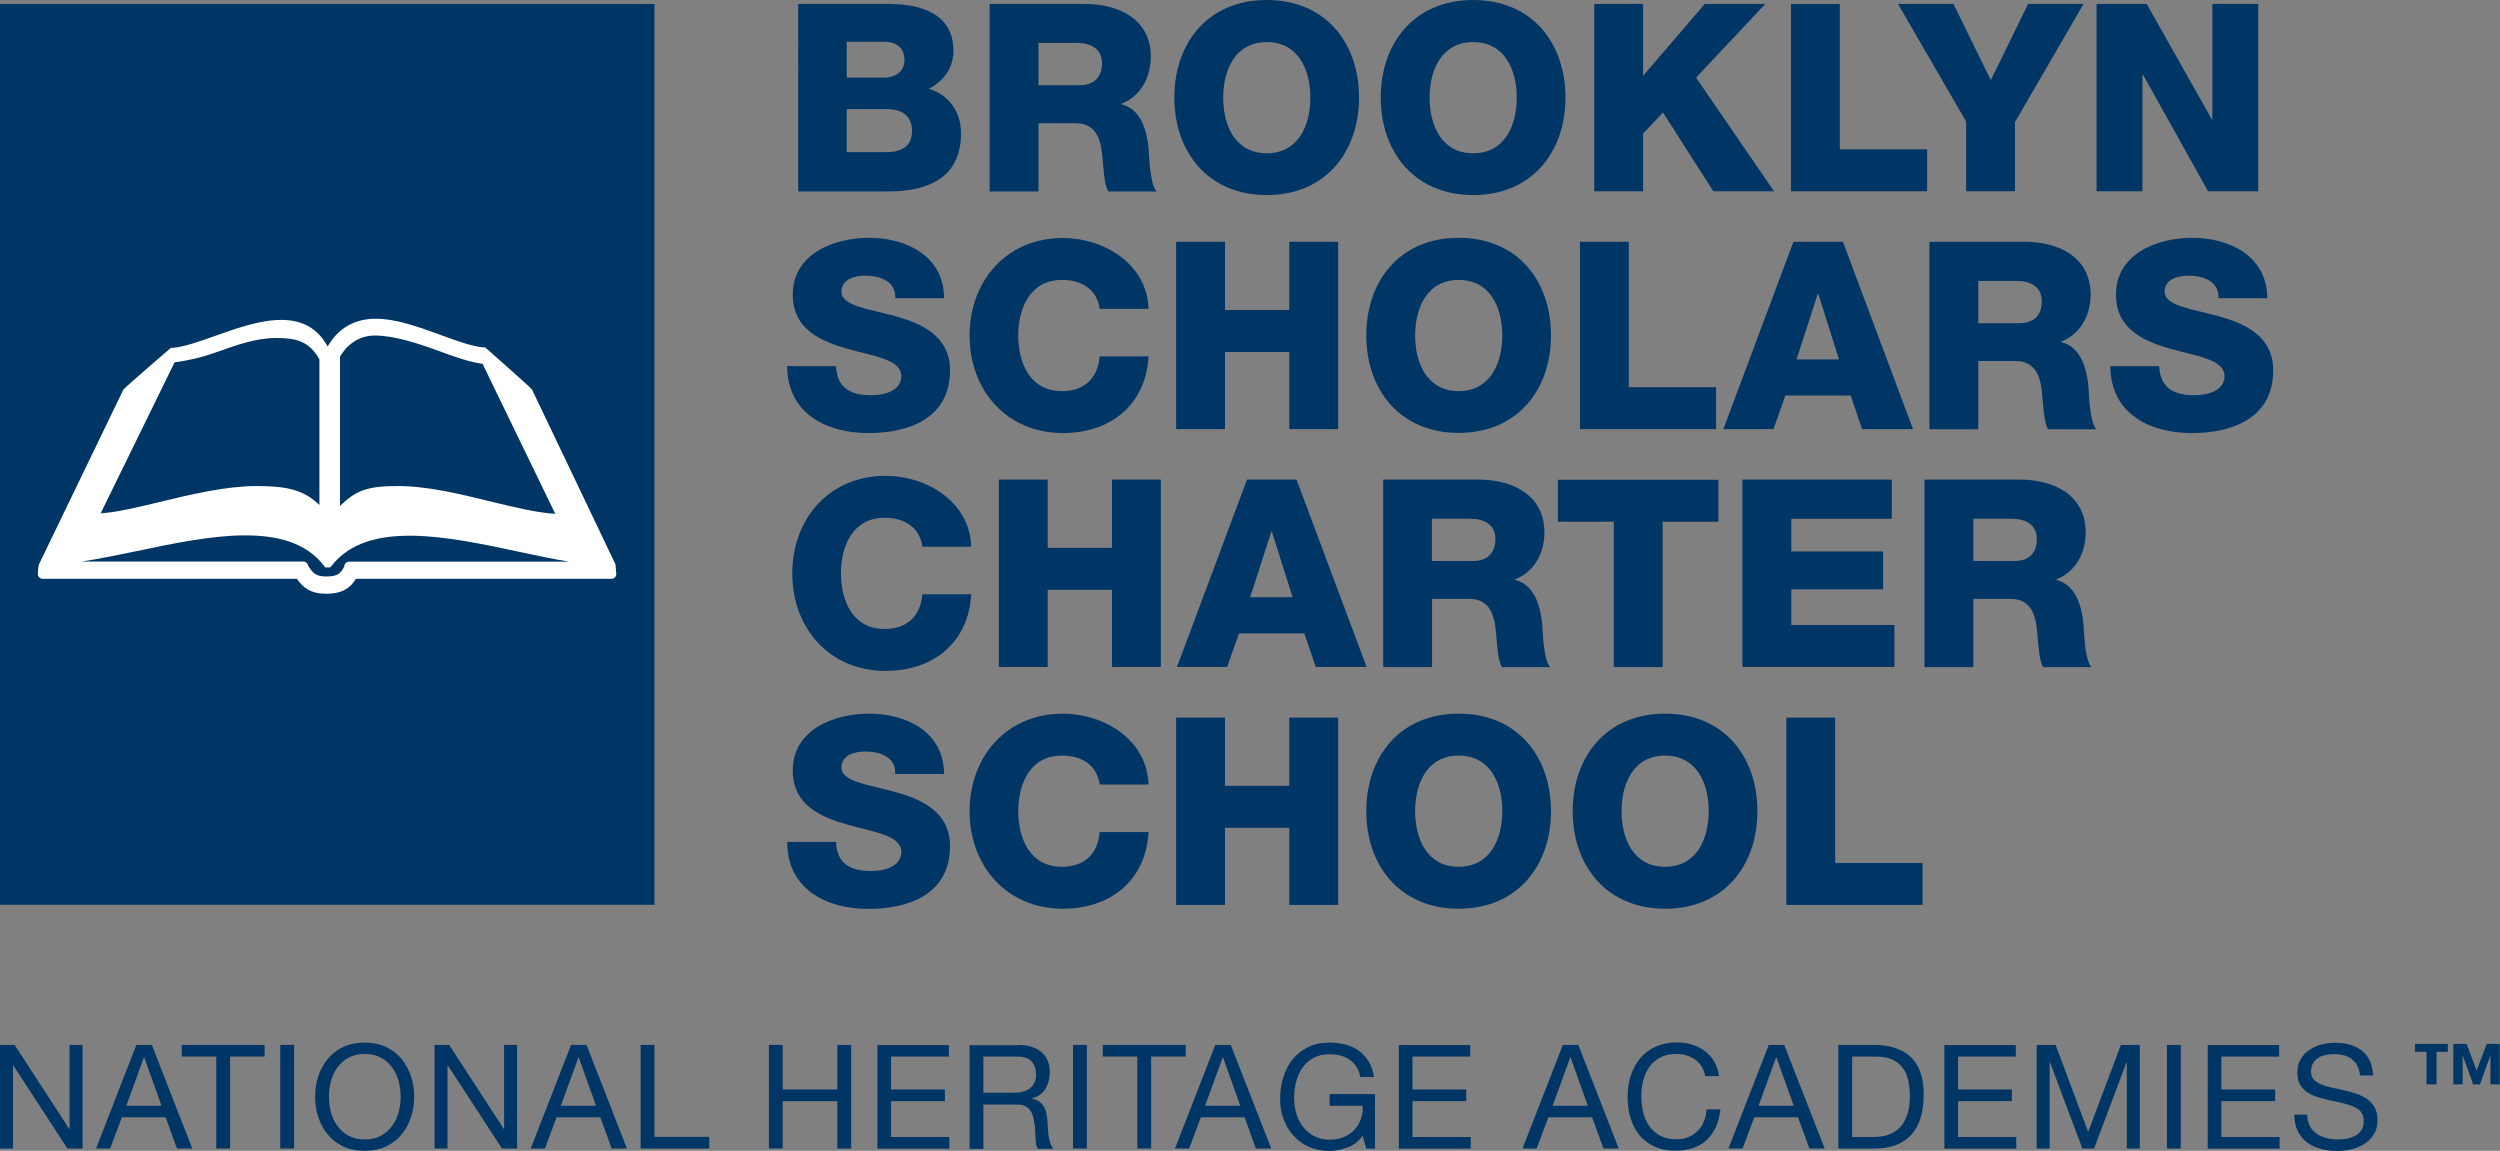 <?xml version="1.0" encoding="UTF-8"?><svg id="Layer_1" xmlns="http://www.w3.org/2000/svg" width="152" height="69.97" viewBox="0 0 152 69.97"><rect x="0" y="0" width="152" height="69.97" fill="#808080" stroke="none"/><defs><style>.cls-1{fill:#fff;}.cls-2{fill:#003665;}</style></defs><rect class="cls-2" y=".24" width="39.79" height="54.77"/><path class="cls-1" d="M21.22,34.15c-.14,0-.26.1-.28.24v.02c-.22.5-.47.64-1.11.64-.59,0-.8-.17-1.1-.67h0c-.03-.14-.14-.24-.28-.24H4.96c1.03-.15,2.16-.39,3.34-.63,4.32-.91,9.22-1.94,11.39.88l.08.11h.31l.08-.1c2.21-2.82,7.09-1.77,11.4-.85,1.07.23,2.1.45,3.05.6h-13.38ZM10.61,22.03c.72-.09,1.57-.27,2.5-.6,1.26-.45,2.46-.88,3.67-.88s2.01.18,2.64,1.3v8.86c-.95-.95-2.04-1.16-3.84-1.16s-3.98.51-5.83.96c-1.36.33-2.65.64-3.63.7l4.49-9.17ZM22.76,20.4c1.18-.01,2.7.49,3.92.94.94.35,1.92.69,2.66.78l4.42,9.12c-1.09-.06-2.45-.39-3.89-.74-1.91-.47-3.88-.95-5.7-.95s-2.55.27-3.5,1.22v-9.07s.62-1.28,2.08-1.3ZM37.42,34.31l-5.07-10.62c-.05-.1-2.85-2.57-2.85-2.57h-.12c-.7-.06-1.62-.4-2.58-.75-1.26-.46-2.68-.99-3.95-.99s-2.28.55-2.93,1.69c-.59-1.09-1.51-1.62-2.82-1.62s-2.74.52-4.04.98c-.96.34-1.87.66-2.55.72h-.12s-2.84,2.44-2.89,2.54l-5.13,10.62c-.04.09-.07.48-.07.59,0,.16.13.29.29.29h15.46c.38.55.85.91,1.77.91.63,0,1.34-.11,1.82-.91h15.54c.16,0,.29-.13.29-.29"/><path class="cls-2" d="M48.52.24h5.33c1.96-.03,4.12.48,4.12,2.86,0,1.02-.61,1.85-1.5,2.3,1.21.35,1.96,1.4,1.96,2.7,0,2.71-1.99,3.54-4.43,3.54h-5.47V.24ZM51.48,4.72h2.3c.51,0,1.21-.27,1.21-1.08s-.59-1.1-1.21-1.1h-2.3v2.19ZM51.48,9.25h2.38c.94,0,1.59-.33,1.59-1.28,0-1.01-.7-1.34-1.59-1.34h-2.38v2.62Z"/><path class="cls-2" d="M60.17.24h5.81c2.01,0,3.99.91,3.99,3.21,0,1.23-.59,2.39-1.79,2.86v.03c1.21.29,1.56,1.64,1.66,2.73.03.48.08,2.15.48,2.57h-2.93c-.26-.38-.3-1.5-.34-1.82-.08-1.15-.27-2.33-1.66-2.33h-2.25v4.15h-2.97V.24ZM63.14,5.18h2.49c.89,0,1.37-.48,1.37-1.34s-.67-1.23-1.5-1.23h-2.36v2.57Z"/><path class="cls-2" d="M77.02,0c3.59,0,5.61,2.63,5.61,5.93s-2.03,5.93-5.61,5.93-5.62-2.63-5.62-5.93,2.03-5.93,5.62-5.93ZM77.02,9.32c1.91,0,2.65-1.69,2.65-3.38s-.73-3.38-2.65-3.38-2.65,1.69-2.65,3.38.73,3.38,2.65,3.38Z"/><path class="cls-2" d="M89.57,0c3.59,0,5.61,2.63,5.61,5.93s-2.03,5.93-5.61,5.93-5.62-2.63-5.62-5.93,2.03-5.93,5.62-5.93ZM89.57,9.32c1.91,0,2.65-1.69,2.65-3.38s-.73-3.38-2.65-3.38-2.65,1.69-2.65,3.38.73,3.38,2.65,3.38Z"/><path class="cls-2" d="M96.93.24h2.97v4.37l3.75-4.37h3.68l-4.21,4.48,4.74,6.91h-3.69l-3.06-4.79-1.21,1.28v3.51h-2.97V.24Z"/><path class="cls-2" d="M108.89.24h2.97v8.84h5.31v2.55h-8.28V.24Z"/><path class="cls-2" d="M122.51,7.39v4.24h-2.97v-4.24L115.4.24h3.37l2.27,4.63,2.27-4.63h3.37l-4.15,7.15Z"/><path class="cls-2" d="M127.47.24h3.05l3.96,7.02h.03V.24h2.79v11.39h-3.05l-3.96-7.1h-.03v7.1h-2.79V.24Z"/><path class="cls-2" d="M50.83,22.26c.06,1.34.89,1.77,2.15,1.77.89,0,1.82-.32,1.82-1.16,0-1.01-1.63-1.2-3.27-1.66-1.63-.46-3.33-1.2-3.33-3.29,0-2.49,2.5-3.46,4.64-3.46,2.26,0,4.55,1.1,4.56,3.67h-2.97c.05-1.04-.93-1.37-1.83-1.37-.64,0-1.44.22-1.44.97,0,.88,1.64,1.04,3.3,1.5,1.64.46,3.3,1.23,3.3,3.29,0,2.89-2.46,3.81-4.96,3.81s-4.93-1.15-4.94-4.07h2.97Z"/><path class="cls-2" d="M66.86,18.77c-.16-1.15-1.05-1.75-2.3-1.75-1.91,0-2.65,1.69-2.65,3.38s.73,3.38,2.65,3.38c1.39,0,2.19-.8,2.3-2.11h2.97c-.16,2.94-2.31,4.66-5.2,4.66-3.45,0-5.68-2.63-5.68-5.93s2.23-5.93,5.68-5.93c2.46,0,5.12,1.56,5.2,4.31h-2.97Z"/><path class="cls-2" d="M71.51,14.7h2.97v4.15h3.91v-4.15h2.97v11.39h-2.97v-4.69h-3.91v4.69h-2.97v-11.39Z"/><path class="cls-2" d="M88.69,14.46c3.59,0,5.61,2.63,5.61,5.93s-2.03,5.93-5.61,5.93-5.62-2.63-5.62-5.93,2.03-5.93,5.62-5.93ZM88.69,23.78c1.91,0,2.65-1.69,2.65-3.38s-.73-3.38-2.65-3.38-2.65,1.69-2.65,3.38.73,3.38,2.65,3.38Z"/><path class="cls-2" d="M96.06,14.7h2.97v8.84h5.31v2.55h-8.28v-11.39Z"/><path class="cls-2" d="M109.04,14.7h3.01l4.26,11.39h-3.09l-.7-2.04h-3.97l-.72,2.04h-3.05l4.26-11.39ZM109.23,21.85h2.58l-1.26-3.99h-.03l-1.29,3.99Z"/><path class="cls-2" d="M117.31,14.7h5.81c2.01,0,3.99.91,3.99,3.21,0,1.23-.59,2.39-1.79,2.86v.03c1.21.29,1.56,1.64,1.66,2.73.03.48.08,2.15.48,2.57h-2.93c-.26-.38-.3-1.5-.34-1.82-.08-1.15-.27-2.33-1.66-2.33h-2.25v4.15h-2.97v-11.39ZM120.28,19.65h2.49c.89,0,1.37-.48,1.37-1.34s-.67-1.23-1.5-1.23h-2.36v2.57Z"/><path class="cls-2" d="M131.28,22.26c.06,1.34.89,1.77,2.15,1.77.89,0,1.82-.32,1.82-1.16,0-1.01-1.63-1.2-3.27-1.66-1.63-.46-3.33-1.2-3.33-3.29,0-2.49,2.5-3.46,4.64-3.46,2.26,0,4.55,1.1,4.56,3.67h-2.97c.05-1.04-.93-1.37-1.83-1.37-.64,0-1.44.22-1.44.97,0,.88,1.64,1.04,3.3,1.5,1.64.46,3.3,1.23,3.3,3.29,0,2.89-2.46,3.81-4.96,3.81s-4.93-1.15-4.94-4.07h2.97Z"/><path class="cls-2" d="M56.08,33.23c-.16-1.15-1.05-1.75-2.3-1.75-1.91,0-2.65,1.69-2.65,3.38s.73,3.38,2.65,3.38c1.39,0,2.19-.8,2.3-2.11h2.97c-.16,2.94-2.31,4.66-5.2,4.66-3.45,0-5.68-2.63-5.68-5.93s2.23-5.93,5.68-5.93c2.46,0,5.12,1.56,5.2,4.31h-2.97Z"/><path class="cls-2" d="M60.73,29.16h2.97v4.15h3.91v-4.15h2.97v11.39h-2.97v-4.69h-3.91v4.69h-2.97v-11.39Z"/><path class="cls-2" d="M75.82,29.16h3.01l4.26,11.39h-3.09l-.7-2.04h-3.97l-.72,2.04h-3.05l4.26-11.39ZM76.01,36.31h2.58l-1.26-3.99h-.03l-1.29,3.99Z"/><path class="cls-2" d="M84.1,29.16h5.81c2.01,0,3.99.91,3.99,3.21,0,1.23-.59,2.39-1.79,2.86v.03c1.21.29,1.56,1.64,1.66,2.73.03.48.08,2.15.48,2.57h-2.93c-.26-.38-.3-1.5-.34-1.82-.08-1.15-.27-2.33-1.66-2.33h-2.25v4.15h-2.97v-11.39ZM87.06,34.11h2.49c.89,0,1.37-.48,1.37-1.34s-.67-1.23-1.5-1.23h-2.36v2.57Z"/><path class="cls-2" d="M104.49,31.72h-3.4v8.84h-2.97v-8.84h-3.4v-2.55h9.76v2.55Z"/><path class="cls-2" d="M105.94,29.16h9.08v2.38h-6.11v1.99h5.58v2.3h-5.58v2.17h6.27v2.55h-9.24v-11.39Z"/><path class="cls-2" d="M117.01,29.16h5.81c2.01,0,3.99.91,3.99,3.21,0,1.23-.59,2.39-1.79,2.86v.03c1.21.29,1.56,1.64,1.66,2.73.03.48.08,2.15.48,2.57h-2.93c-.26-.38-.3-1.5-.34-1.82-.08-1.15-.27-2.33-1.66-2.33h-2.25v4.15h-2.97v-11.39ZM119.98,34.11h2.49c.89,0,1.37-.48,1.37-1.34s-.67-1.23-1.5-1.23h-2.36v2.57Z"/><path class="cls-2" d="M50.83,51.19c.06,1.34.89,1.77,2.15,1.77.89,0,1.82-.32,1.82-1.16,0-1.01-1.63-1.2-3.27-1.66-1.63-.46-3.33-1.2-3.33-3.29,0-2.49,2.5-3.46,4.64-3.46,2.26,0,4.55,1.1,4.56,3.67h-2.97c.05-1.04-.93-1.37-1.83-1.37-.64,0-1.44.22-1.44.97,0,.88,1.64,1.04,3.3,1.5,1.64.46,3.3,1.23,3.3,3.29,0,2.89-2.46,3.81-4.96,3.81s-4.93-1.15-4.94-4.07h2.97Z"/><path class="cls-2" d="M66.86,47.69c-.16-1.15-1.05-1.75-2.3-1.75-1.91,0-2.65,1.69-2.65,3.38s.73,3.38,2.65,3.38c1.39,0,2.19-.8,2.3-2.11h2.97c-.16,2.94-2.31,4.66-5.2,4.66-3.45,0-5.68-2.63-5.68-5.93s2.23-5.93,5.68-5.93c2.46,0,5.12,1.56,5.2,4.31h-2.97Z"/><path class="cls-2" d="M71.51,43.63h2.97v4.15h3.91v-4.15h2.97v11.39h-2.97v-4.69h-3.91v4.69h-2.97v-11.39Z"/><path class="cls-2" d="M88.69,43.39c3.59,0,5.61,2.63,5.61,5.93s-2.03,5.93-5.61,5.93-5.62-2.63-5.62-5.93,2.03-5.93,5.62-5.93ZM88.69,52.7c1.91,0,2.65-1.69,2.65-3.38s-.73-3.38-2.65-3.38-2.65,1.69-2.65,3.38.73,3.38,2.65,3.38Z"/><path class="cls-2" d="M101.24,43.39c3.59,0,5.61,2.63,5.61,5.93s-2.03,5.93-5.61,5.93-5.62-2.63-5.62-5.93,2.03-5.93,5.62-5.93ZM101.24,52.7c1.91,0,2.65-1.69,2.65-3.38s-.73-3.38-2.65-3.38-2.65,1.69-2.65,3.38.73,3.38,2.65,3.38Z"/><path class="cls-2" d="M108.61,43.63h2.97v8.84h5.31v2.55h-8.28v-11.39Z"/><path class="cls-2" d="M148.14,63.95v1.98h-.61v-1.98h-.7v-.48h2v.48h-.7ZM151.42,65.93v-1.74h-.01l-.63,1.74h-.41l-.63-1.74h-.01v1.74h-.57v-2.46h.81l.61,1.62.61-1.62h.8v2.46h-.57Z"/><path class="cls-2" d="M.89,63.53l3.32,5.11h.02v-5.11h.79v6.3h-.92l-3.29-5.05h-.02v5.05h-.79v-6.3h.89Z"/><path class="cls-2" d="M9.23,63.53l2.46,6.3h-.93l-.69-1.9h-2.66l-.71,1.9h-.86l2.45-6.3h.93ZM9.82,67.23l-1.05-2.94h-.02l-1.07,2.94h2.13Z"/><path class="cls-2" d="M11.05,64.24v-.71h5.04v.71h-2.1v5.59h-.84v-5.59h-2.1Z"/><path class="cls-2" d="M17.88,63.53v6.3h-.84v-6.3h.84Z"/><path class="cls-2" d="M19.35,65.44c.13-.4.32-.75.57-1.05.25-.31.57-.55.94-.73.38-.18.81-.27,1.31-.27s.94.09,1.31.27c.38.18.69.43.94.73.25.31.44.66.57,1.05.13.4.19.81.19,1.24s-.06.84-.19,1.24c-.13.4-.32.75-.57,1.05-.25.31-.57.55-.94.73-.38.18-.82.27-1.31.27s-.94-.09-1.31-.27-.69-.42-.94-.73-.44-.66-.57-1.05c-.13-.4-.19-.81-.19-1.24s.06-.84.19-1.24ZM20.12,67.62c.08.31.21.59.39.83.18.25.4.45.68.6.28.15.61.23.99.23s.71-.08.99-.23c.28-.15.5-.35.68-.6.18-.25.31-.52.39-.83.08-.31.12-.62.12-.94s-.04-.63-.12-.94c-.08-.31-.21-.59-.39-.83-.18-.25-.4-.45-.68-.6-.28-.15-.61-.23-.99-.23s-.71.08-.99.23c-.28.15-.5.35-.68.6-.18.25-.31.52-.39.83s-.12.62-.12.94.04.63.12.94Z"/><path class="cls-2" d="M27.31,63.53l3.32,5.11h.02v-5.11h.79v6.3h-.92l-3.29-5.05h-.02v5.05h-.79v-6.3h.89Z"/><path class="cls-2" d="M35.66,63.53l2.46,6.3h-.93l-.69-1.9h-2.66l-.71,1.9h-.86l2.45-6.3h.93ZM36.24,67.23l-1.05-2.94h-.02l-1.07,2.94h2.13Z"/><path class="cls-2" d="M39.79,63.53v5.59h3.33v.71h-4.17v-6.3h.84Z"/><path class="cls-2" d="M47.59,63.53v2.71h3.32v-2.71h.84v6.3h-.84v-2.88h-3.32v2.88h-.84v-6.3h.84Z"/><path class="cls-2" d="M57.69,63.53v.71h-3.51v2h3.27v.71h-3.27v2.18h3.54v.71h-4.37v-6.3h4.35Z"/><path class="cls-2" d="M61.91,63.53c.6,0,1.07.15,1.41.44.34.29.51.7.51,1.21,0,.38-.09.72-.26,1.01-.17.29-.45.49-.83.59v.02c.18.04.33.09.45.18.12.08.21.18.27.3.07.11.12.24.15.38.03.14.06.29.07.44.01.15.02.31.03.47,0,.16.02.31.04.47.02.15.06.3.1.44.04.14.11.26.2.37h-.93c-.06-.06-.1-.15-.12-.26s-.03-.24-.04-.37c0-.14-.01-.29-.02-.45,0-.16-.02-.31-.05-.47-.02-.15-.05-.3-.09-.44s-.09-.26-.17-.36c-.08-.1-.18-.19-.3-.25s-.29-.09-.49-.09h-2.05v2.69h-.84v-6.3h2.96ZM62.09,66.39c.18-.03.33-.09.46-.17.13-.09.24-.2.32-.34s.12-.33.12-.56c0-.32-.09-.58-.26-.78-.18-.2-.46-.3-.86-.3h-2.08v2.2h1.75c.19,0,.38-.01.56-.04Z"/><path class="cls-2" d="M66.08,63.53v6.3h-.84v-6.3h.84Z"/><path class="cls-2" d="M67.05,64.24v-.71h5.04v.71h-2.1v5.59h-.84v-5.59h-2.1Z"/><path class="cls-2" d="M74.83,63.53l2.46,6.3h-.93l-.69-1.9h-2.66l-.71,1.9h-.86l2.45-6.3h.93ZM75.41,67.23l-1.05-2.94h-.02l-1.07,2.94h2.13Z"/><path class="cls-2" d="M81.92,69.76c-.36.14-.73.22-1.1.22-.47,0-.89-.09-1.26-.26s-.69-.41-.94-.7c-.26-.29-.46-.63-.59-1.01-.14-.38-.2-.78-.2-1.19,0-.46.06-.9.19-1.31.13-.41.31-.78.56-1.09.25-.31.56-.56.94-.75.37-.19.81-.28,1.31-.28.34,0,.66.04.97.12.3.08.57.2.81.37.24.17.44.39.6.65s.27.58.33.95h-.84c-.04-.24-.12-.45-.23-.62-.11-.17-.25-.32-.41-.43s-.35-.2-.56-.25c-.21-.06-.43-.08-.67-.08-.38,0-.71.08-.98.23s-.5.35-.67.6c-.17.25-.3.54-.38.86-.08.32-.12.65-.12.98s.05.65.14.95c.09.3.23.57.41.8.18.23.41.42.68.56s.58.21.93.21c.33,0,.62-.05.87-.16.25-.11.47-.25.64-.44s.3-.4.39-.65c.09-.25.13-.52.11-.81h-2.01v-.71h2.76v3.32h-.53l-.22-.78c-.25.33-.55.57-.92.71Z"/><path class="cls-2" d="M89.39,63.53v.71h-3.51v2h3.27v.71h-3.27v2.18h3.54v.71h-4.37v-6.3h4.35Z"/><path class="cls-2" d="M95.96,63.53l2.46,6.3h-.93l-.69-1.9h-2.66l-.71,1.9h-.86l2.45-6.3h.93ZM96.54,67.23l-1.05-2.94h-.02l-1.07,2.94h2.13Z"/><path class="cls-2" d="M103.06,64.42c-.32-.22-.7-.34-1.14-.34-.38,0-.7.07-.97.21-.27.14-.49.33-.66.57s-.3.51-.38.82c-.08.31-.12.62-.12.95,0,.36.04.7.12,1.02.08.32.21.6.38.84.17.24.4.43.67.57s.59.21.97.21c.28,0,.52-.05.74-.14.21-.09.4-.22.56-.38.16-.16.28-.35.37-.58.09-.22.14-.46.16-.72h.84c-.08.79-.36,1.41-.82,1.85-.46.44-1.1.66-1.91.66-.49,0-.91-.08-1.28-.25-.36-.17-.67-.4-.91-.69-.24-.29-.42-.64-.54-1.04-.12-.4-.18-.83-.18-1.29s.06-.89.19-1.29.32-.75.57-1.05c.25-.3.56-.54.94-.71.37-.17.8-.26,1.28-.26.33,0,.64.04.93.13s.56.22.78.39c.23.17.42.38.57.64.15.26.25.55.3.89h-.84c-.09-.45-.3-.78-.62-1.01Z"/><path class="cls-2" d="M108.48,63.53l2.46,6.3h-.93l-.69-1.9h-2.66l-.71,1.9h-.86l2.45-6.3h.93ZM109.06,67.23l-1.05-2.94h-.02l-1.07,2.94h2.13Z"/><path class="cls-2" d="M113.94,63.53c.97,0,1.72.25,2.24.74s.78,1.25.78,2.26c0,.53-.06,1-.18,1.41-.12.41-.3.75-.55,1.03-.25.28-.56.49-.94.64s-.83.22-1.36.22h-2.16v-6.3h2.16ZM114.01,69.12c.09,0,.21,0,.35-.02.14-.01.29-.05.45-.11.16-.06.32-.14.47-.24.16-.11.3-.25.42-.43s.22-.41.3-.68.12-.6.12-.99-.04-.71-.11-1.01c-.07-.3-.19-.55-.36-.76-.17-.21-.38-.37-.65-.48-.26-.11-.59-.16-.98-.16h-1.41v4.89h1.39Z"/><path class="cls-2" d="M122.56,63.53v.71h-3.51v2h3.27v.71h-3.27v2.18h3.54v.71h-4.37v-6.3h4.35Z"/><path class="cls-2" d="M124.98,63.53l1.98,5.29,1.99-5.29h1.15v6.3h-.79v-5.24h-.02l-1.97,5.24h-.71l-1.97-5.24h-.02v5.24h-.79v-6.3h1.15Z"/><path class="cls-2" d="M132.59,63.53v6.3h-.84v-6.3h.84Z"/><path class="cls-2" d="M138.57,63.53v.71h-3.51v2h3.27v.71h-3.27v2.18h3.54v.71h-4.37v-6.3h4.35Z"/><path class="cls-2" d="M142.99,64.39c-.28-.2-.64-.3-1.07-.3-.18,0-.35.02-.52.05-.17.04-.32.09-.45.18-.13.08-.24.19-.32.33s-.12.31-.12.52c0,.19.06.35.17.47s.27.22.46.3.41.14.65.19c.24.05.49.1.74.16.25.06.5.13.74.21.24.08.46.19.65.32.19.14.34.31.46.51.11.21.17.46.17.78,0,.34-.07.62-.22.86-.15.24-.34.43-.58.58s-.5.26-.79.33c-.29.07-.58.1-.87.1-.35,0-.69-.04-1-.13-.31-.09-.59-.22-.83-.4s-.43-.41-.56-.69c-.14-.28-.21-.61-.21-.99h.79c0,.26.05.49.15.68s.24.35.41.47c.17.12.36.21.59.27.22.06.45.09.69.09.19,0,.38-.02.57-.05.19-.04.36-.1.52-.18.15-.09.28-.2.37-.35.09-.15.14-.34.14-.56,0-.22-.06-.39-.17-.53-.11-.14-.27-.25-.46-.33s-.41-.15-.65-.21c-.24-.05-.49-.11-.74-.16-.25-.06-.5-.12-.74-.19-.24-.07-.46-.17-.65-.29-.19-.12-.34-.28-.46-.47-.11-.19-.17-.43-.17-.72,0-.32.06-.59.19-.82.13-.23.3-.42.52-.57.21-.15.46-.26.73-.34.27-.07.55-.11.84-.11.32,0,.62.04.9.11.28.08.52.2.73.36.21.16.37.37.49.62.12.25.19.55.2.9h-.79c-.05-.45-.21-.78-.49-.98Z"/></svg>
